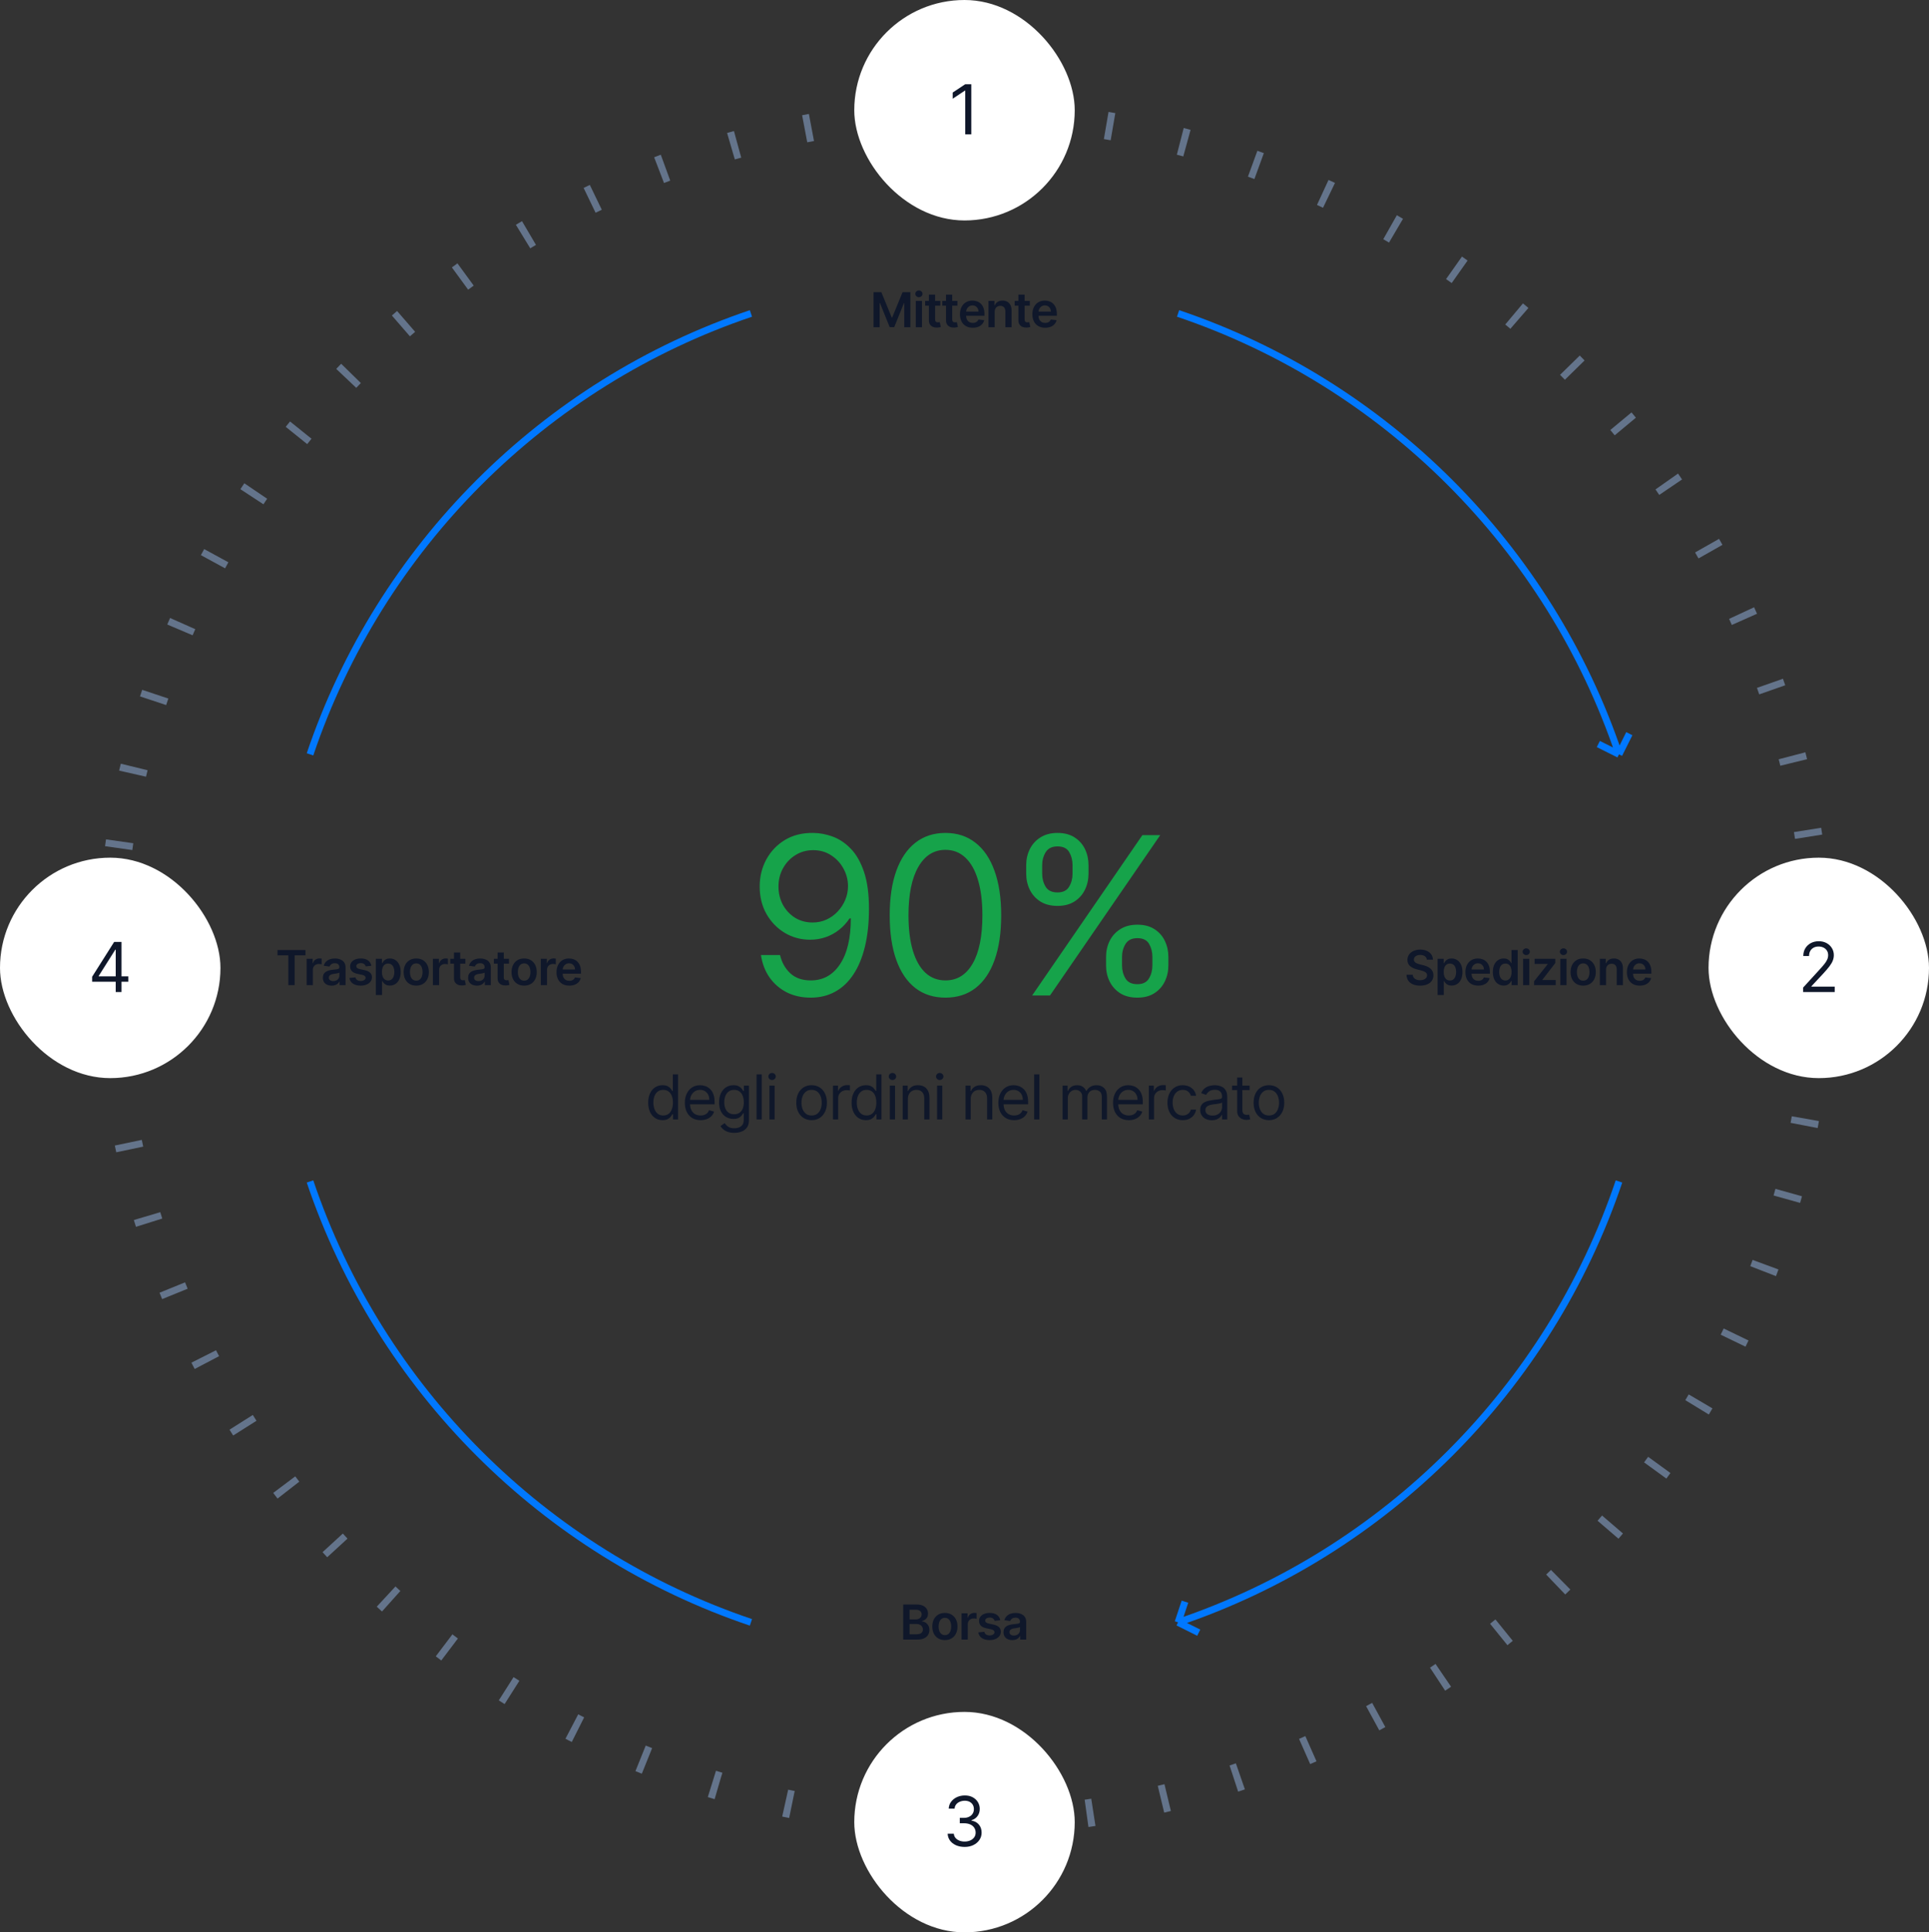 <svg width="560" height="561" viewBox="0 0 560 561" fill="none" xmlns="http://www.w3.org/2000/svg">
<rect x="0" y="0" width="560" height="561" fill="#333333" stroke="none"/>
<circle cx="280" cy="281" r="248" stroke="#64748B" stroke-width="8" stroke-dasharray="2 20"/>
<g clip-path="url(#clip0_10_2277)">
<rect y="249" width="64" height="64" rx="32" fill="white"/>
<path d="M26.749 285.017V283.568L33.141 273.455H34.192V275.699H33.482L28.652 283.341V283.455H37.26V285.017H26.749ZM33.595 288V284.577V283.902V273.455H35.272V288H33.595Z" fill="#0F172A"/>
</g>
<path d="M80.557 277.364V275.818H88.68V277.364H85.533V286H83.704V277.364H80.557ZM89.024 286V278.364H90.769V279.636H90.849C90.988 279.196 91.226 278.856 91.564 278.617C91.906 278.375 92.295 278.254 92.733 278.254C92.832 278.254 92.943 278.259 93.066 278.269C93.192 278.276 93.296 278.287 93.379 278.304V279.96C93.303 279.933 93.182 279.91 93.016 279.89C92.854 279.867 92.696 279.855 92.544 279.855C92.216 279.855 91.921 279.926 91.659 280.069C91.4 280.208 91.197 280.402 91.047 280.651C90.898 280.899 90.824 281.186 90.824 281.511V286H89.024ZM96.285 286.154C95.802 286.154 95.366 286.068 94.978 285.896C94.593 285.72 94.288 285.461 94.063 285.12C93.841 284.779 93.73 284.358 93.73 283.857C93.73 283.426 93.81 283.07 93.969 282.788C94.128 282.507 94.345 282.281 94.62 282.112C94.895 281.943 95.205 281.816 95.55 281.729C95.898 281.64 96.257 281.575 96.629 281.536C97.076 281.489 97.439 281.448 97.717 281.411C97.996 281.371 98.198 281.312 98.324 281.232C98.453 281.149 98.518 281.022 98.518 280.849V280.82C98.518 280.445 98.407 280.155 98.185 279.95C97.963 279.744 97.643 279.641 97.225 279.641C96.784 279.641 96.435 279.737 96.176 279.93C95.921 280.122 95.749 280.349 95.659 280.611L93.979 280.372C94.111 279.908 94.33 279.52 94.635 279.209C94.94 278.894 95.313 278.659 95.754 278.503C96.194 278.344 96.681 278.264 97.215 278.264C97.583 278.264 97.949 278.307 98.314 278.393C98.678 278.48 99.011 278.622 99.313 278.821C99.615 279.017 99.857 279.283 100.039 279.621C100.225 279.96 100.317 280.382 100.317 280.889V286H98.587V284.951H98.528C98.418 285.163 98.264 285.362 98.065 285.548C97.87 285.73 97.623 285.877 97.325 285.99C97.029 286.099 96.683 286.154 96.285 286.154ZM96.753 284.832C97.114 284.832 97.427 284.76 97.692 284.618C97.958 284.472 98.161 284.28 98.304 284.041C98.45 283.803 98.523 283.542 98.523 283.261V282.361C98.466 282.407 98.37 282.45 98.234 282.49C98.102 282.53 97.953 282.565 97.787 282.594C97.621 282.624 97.457 282.651 97.295 282.674C97.132 282.697 96.991 282.717 96.872 282.734C96.604 282.77 96.363 282.83 96.151 282.913C95.939 282.996 95.772 283.112 95.649 283.261C95.526 283.406 95.465 283.595 95.465 283.827C95.465 284.159 95.586 284.409 95.828 284.578C96.07 284.747 96.378 284.832 96.753 284.832ZM107.813 280.382L106.172 280.561C106.126 280.395 106.044 280.24 105.928 280.094C105.816 279.948 105.663 279.83 105.471 279.741C105.279 279.651 105.043 279.607 104.765 279.607C104.39 279.607 104.076 279.688 103.82 279.85C103.568 280.013 103.444 280.223 103.448 280.482C103.444 280.704 103.525 280.884 103.691 281.023C103.86 281.163 104.139 281.277 104.526 281.366L105.829 281.645C106.551 281.801 107.088 282.048 107.44 282.386C107.794 282.724 107.973 283.166 107.977 283.713C107.973 284.194 107.832 284.618 107.554 284.986C107.279 285.35 106.896 285.635 106.406 285.841C105.915 286.046 105.352 286.149 104.715 286.149C103.781 286.149 103.028 285.954 102.458 285.562C101.888 285.168 101.548 284.62 101.439 283.917L103.194 283.748C103.274 284.093 103.443 284.353 103.701 284.528C103.96 284.704 104.296 284.792 104.71 284.792C105.138 284.792 105.481 284.704 105.739 284.528C106.001 284.353 106.132 284.136 106.132 283.877C106.132 283.658 106.048 283.478 105.879 283.335C105.713 283.193 105.454 283.083 105.103 283.007L103.8 282.734C103.068 282.581 102.526 282.324 102.175 281.963C101.823 281.598 101.649 281.138 101.653 280.581C101.649 280.11 101.777 279.703 102.036 279.358C102.297 279.01 102.66 278.741 103.124 278.553C103.592 278.36 104.13 278.264 104.74 278.264C105.635 278.264 106.339 278.455 106.853 278.836C107.37 279.217 107.69 279.732 107.813 280.382ZM109.111 288.864V278.364H110.881V279.626H110.985C111.078 279.441 111.209 279.244 111.378 279.035C111.547 278.823 111.775 278.642 112.064 278.493C112.352 278.34 112.72 278.264 113.167 278.264C113.757 278.264 114.289 278.415 114.763 278.717C115.241 279.015 115.618 279.457 115.897 280.044C116.179 280.627 116.319 281.343 116.319 282.192C116.319 283.03 116.182 283.743 115.907 284.33C115.632 284.916 115.257 285.364 114.783 285.672C114.309 285.98 113.772 286.134 113.172 286.134C112.735 286.134 112.372 286.061 112.084 285.915C111.795 285.77 111.563 285.594 111.388 285.388C111.215 285.18 111.081 284.982 110.985 284.797H110.91V288.864H109.111ZM110.876 282.182C110.876 282.676 110.945 283.108 111.084 283.479C111.227 283.851 111.431 284.141 111.696 284.349C111.964 284.555 112.289 284.658 112.67 284.658C113.068 284.658 113.401 284.552 113.67 284.339C113.938 284.124 114.14 283.831 114.276 283.46C114.415 283.085 114.485 282.659 114.485 282.182C114.485 281.708 114.417 281.287 114.281 280.919C114.145 280.551 113.943 280.263 113.675 280.054C113.406 279.845 113.071 279.741 112.67 279.741C112.286 279.741 111.959 279.842 111.691 280.044C111.422 280.246 111.219 280.53 111.079 280.894C110.944 281.259 110.876 281.688 110.876 282.182ZM120.842 286.149C120.096 286.149 119.45 285.985 118.903 285.657C118.356 285.329 117.932 284.87 117.63 284.28C117.332 283.69 117.183 283 117.183 282.212C117.183 281.423 117.332 280.732 117.63 280.138C117.932 279.545 118.356 279.085 118.903 278.756C119.45 278.428 120.096 278.264 120.842 278.264C121.587 278.264 122.234 278.428 122.781 278.756C123.327 279.085 123.75 279.545 124.048 280.138C124.35 280.732 124.501 281.423 124.501 282.212C124.501 283 124.35 283.69 124.048 284.28C123.75 284.87 123.327 285.329 122.781 285.657C122.234 285.985 121.587 286.149 120.842 286.149ZM120.852 284.707C121.256 284.707 121.594 284.596 121.866 284.374C122.138 284.149 122.34 283.847 122.472 283.469C122.608 283.092 122.676 282.671 122.676 282.207C122.676 281.739 122.608 281.317 122.472 280.939C122.34 280.558 122.138 280.254 121.866 280.029C121.594 279.804 121.256 279.691 120.852 279.691C120.437 279.691 120.093 279.804 119.817 280.029C119.546 280.254 119.342 280.558 119.206 280.939C119.073 281.317 119.007 281.739 119.007 282.207C119.007 282.671 119.073 283.092 119.206 283.469C119.342 283.847 119.546 284.149 119.817 284.374C120.093 284.596 120.437 284.707 120.852 284.707ZM125.678 286V278.364H127.423V279.636H127.503C127.642 279.196 127.881 278.856 128.219 278.617C128.56 278.375 128.95 278.254 129.387 278.254C129.486 278.254 129.598 278.259 129.72 278.269C129.846 278.276 129.95 278.287 130.033 278.304V279.96C129.957 279.933 129.836 279.91 129.67 279.89C129.508 279.867 129.351 279.855 129.198 279.855C128.87 279.855 128.575 279.926 128.313 280.069C128.055 280.208 127.851 280.402 127.702 280.651C127.553 280.899 127.478 281.186 127.478 281.511V286H125.678ZM135.102 278.364V279.756H130.712V278.364H135.102ZM131.796 276.534H133.596V283.703C133.596 283.945 133.632 284.131 133.705 284.26C133.782 284.386 133.881 284.472 134.004 284.518C134.126 284.565 134.262 284.588 134.411 284.588C134.524 284.588 134.627 284.58 134.72 284.563C134.816 284.547 134.889 284.532 134.938 284.518L135.242 285.925C135.145 285.959 135.008 285.995 134.829 286.035C134.653 286.075 134.438 286.098 134.183 286.104C133.732 286.118 133.326 286.05 132.965 285.901C132.603 285.748 132.317 285.513 132.105 285.195C131.896 284.876 131.793 284.479 131.796 284.001V276.534ZM138.455 286.154C137.971 286.154 137.535 286.068 137.147 285.896C136.763 285.72 136.458 285.461 136.233 285.12C136.011 284.779 135.9 284.358 135.9 283.857C135.9 283.426 135.979 283.07 136.138 282.788C136.297 282.507 136.514 282.281 136.789 282.112C137.065 281.943 137.374 281.816 137.719 281.729C138.067 281.64 138.427 281.575 138.798 281.536C139.245 281.489 139.608 281.448 139.887 281.411C140.165 281.371 140.367 281.312 140.493 281.232C140.623 281.149 140.687 281.022 140.687 280.849V280.82C140.687 280.445 140.576 280.155 140.354 279.95C140.132 279.744 139.812 279.641 139.395 279.641C138.954 279.641 138.604 279.737 138.346 279.93C138.09 280.122 137.918 280.349 137.829 280.611L136.148 280.372C136.281 279.908 136.499 279.52 136.804 279.209C137.109 278.894 137.482 278.659 137.923 278.503C138.364 278.344 138.851 278.264 139.385 278.264C139.753 278.264 140.119 278.307 140.483 278.393C140.848 278.48 141.181 278.622 141.483 278.821C141.784 279.017 142.026 279.283 142.209 279.621C142.394 279.96 142.487 280.382 142.487 280.889V286H140.757V284.951H140.697C140.588 285.163 140.434 285.362 140.235 285.548C140.039 285.73 139.792 285.877 139.494 285.99C139.199 286.099 138.853 286.154 138.455 286.154ZM138.922 284.832C139.284 284.832 139.597 284.76 139.862 284.618C140.127 284.472 140.331 284.28 140.473 284.041C140.619 283.803 140.692 283.542 140.692 283.261V282.361C140.636 282.407 140.54 282.45 140.404 282.49C140.271 282.53 140.122 282.565 139.956 282.594C139.791 282.624 139.627 282.651 139.464 282.674C139.302 282.697 139.161 282.717 139.042 282.734C138.773 282.77 138.533 282.83 138.321 282.913C138.109 282.996 137.941 283.112 137.819 283.261C137.696 283.406 137.635 283.595 137.635 283.827C137.635 284.159 137.756 284.409 137.998 284.578C138.24 284.747 138.548 284.832 138.922 284.832ZM147.76 278.364V279.756H143.37V278.364H147.76ZM144.454 276.534H146.253V283.703C146.253 283.945 146.29 284.131 146.363 284.26C146.439 284.386 146.538 284.472 146.661 284.518C146.784 284.565 146.92 284.588 147.069 284.588C147.181 284.588 147.284 284.58 147.377 284.563C147.473 284.547 147.546 284.532 147.596 284.518L147.899 285.925C147.803 285.959 147.665 285.995 147.486 286.035C147.311 286.075 147.095 286.098 146.84 286.104C146.389 286.118 145.983 286.05 145.622 285.901C145.261 285.748 144.974 285.513 144.762 285.195C144.553 284.876 144.45 284.479 144.454 284.001V276.534ZM152.164 286.149C151.418 286.149 150.772 285.985 150.225 285.657C149.678 285.329 149.254 284.87 148.952 284.28C148.654 283.69 148.505 283 148.505 282.212C148.505 281.423 148.654 280.732 148.952 280.138C149.254 279.545 149.678 279.085 150.225 278.756C150.772 278.428 151.418 278.264 152.164 278.264C152.91 278.264 153.556 278.428 154.103 278.756C154.65 279.085 155.072 279.545 155.371 280.138C155.672 280.732 155.823 281.423 155.823 282.212C155.823 283 155.672 283.69 155.371 284.28C155.072 284.87 154.65 285.329 154.103 285.657C153.556 285.985 152.91 286.149 152.164 286.149ZM152.174 284.707C152.578 284.707 152.916 284.596 153.188 284.374C153.46 284.149 153.662 283.847 153.795 283.469C153.93 283.092 153.998 282.671 153.998 282.207C153.998 281.739 153.93 281.317 153.795 280.939C153.662 280.558 153.46 280.254 153.188 280.029C152.916 279.804 152.578 279.691 152.174 279.691C151.76 279.691 151.415 279.804 151.14 280.029C150.868 280.254 150.664 280.558 150.528 280.939C150.396 281.317 150.329 281.739 150.329 282.207C150.329 282.671 150.396 283.092 150.528 283.469C150.664 283.847 150.868 284.149 151.14 284.374C151.415 284.596 151.76 284.707 152.174 284.707ZM157 286V278.364H158.746V279.636H158.825C158.964 279.196 159.203 278.856 159.541 278.617C159.882 278.375 160.272 278.254 160.709 278.254C160.809 278.254 160.92 278.259 161.042 278.269C161.168 278.276 161.273 278.287 161.356 278.304V279.96C161.279 279.933 161.158 279.91 160.993 279.89C160.83 279.867 160.673 279.855 160.52 279.855C160.192 279.855 159.897 279.926 159.635 280.069C159.377 280.208 159.173 280.402 159.024 280.651C158.875 280.899 158.8 281.186 158.8 281.511V286H157ZM165.268 286.149C164.502 286.149 163.841 285.99 163.284 285.672C162.73 285.35 162.304 284.896 162.006 284.31C161.708 283.72 161.559 283.025 161.559 282.227C161.559 281.441 161.708 280.752 162.006 280.158C162.308 279.562 162.729 279.098 163.269 278.766C163.809 278.432 164.444 278.264 165.173 278.264C165.644 278.264 166.088 278.34 166.505 278.493C166.926 278.642 167.298 278.874 167.619 279.189C167.944 279.504 168.199 279.905 168.385 280.392C168.57 280.876 168.663 281.453 168.663 282.122V282.674H162.404V281.461H166.938C166.935 281.116 166.86 280.81 166.714 280.541C166.568 280.269 166.365 280.056 166.103 279.9C165.844 279.744 165.543 279.666 165.198 279.666C164.83 279.666 164.507 279.756 164.228 279.935C163.95 280.11 163.733 280.342 163.577 280.631C163.425 280.916 163.347 281.229 163.344 281.57V282.629C163.344 283.073 163.425 283.455 163.587 283.773C163.75 284.088 163.977 284.33 164.268 284.499C164.56 284.664 164.901 284.747 165.292 284.747C165.554 284.747 165.791 284.711 166.003 284.638C166.215 284.562 166.399 284.451 166.555 284.305C166.711 284.159 166.829 283.978 166.908 283.763L168.589 283.952C168.482 284.396 168.28 284.784 167.982 285.115C167.687 285.443 167.309 285.698 166.848 285.881C166.388 286.06 165.861 286.149 165.268 286.149Z" fill="#0F172A"/>
<path d="M414.219 278.617C414.172 278.183 413.977 277.845 413.632 277.603C413.291 277.361 412.847 277.24 412.3 277.24C411.915 277.24 411.586 277.298 411.311 277.414C411.035 277.53 410.825 277.687 410.679 277.886C410.533 278.085 410.459 278.312 410.455 278.567C410.455 278.78 410.503 278.964 410.6 279.119C410.699 279.275 410.833 279.408 411.002 279.517C411.171 279.623 411.359 279.713 411.564 279.786C411.77 279.858 411.977 279.92 412.186 279.969L413.14 280.208C413.525 280.298 413.894 280.419 414.249 280.571C414.607 280.723 414.927 280.916 415.208 281.148C415.493 281.38 415.719 281.66 415.884 281.988C416.05 282.316 416.133 282.701 416.133 283.141C416.133 283.738 415.98 284.263 415.676 284.717C415.371 285.168 414.93 285.521 414.353 285.776C413.78 286.028 413.085 286.154 412.27 286.154C411.478 286.154 410.79 286.031 410.207 285.786C409.627 285.541 409.173 285.183 408.845 284.712C408.52 284.242 408.344 283.668 408.318 282.992H410.132C410.159 283.347 410.268 283.642 410.46 283.877C410.653 284.112 410.903 284.288 411.211 284.404C411.523 284.52 411.871 284.578 412.255 284.578C412.656 284.578 413.007 284.518 413.309 284.399C413.614 284.277 413.853 284.107 414.025 283.892C414.197 283.673 414.285 283.418 414.288 283.126C414.285 282.861 414.207 282.643 414.055 282.47C413.902 282.295 413.689 282.149 413.413 282.033C413.142 281.913 412.824 281.807 412.459 281.714L411.301 281.416C410.462 281.201 409.799 280.874 409.312 280.437C408.828 279.996 408.586 279.411 408.586 278.682C408.586 278.082 408.748 277.557 409.073 277.106C409.401 276.655 409.847 276.305 410.411 276.057C410.974 275.805 411.612 275.679 412.325 275.679C413.047 275.679 413.68 275.805 414.224 276.057C414.771 276.305 415.2 276.652 415.512 277.096C415.823 277.537 415.984 278.044 415.994 278.617H414.219ZM417.348 288.864V278.364H419.118V279.626H419.222C419.315 279.441 419.446 279.244 419.615 279.035C419.784 278.823 420.013 278.642 420.301 278.493C420.589 278.34 420.957 278.264 421.405 278.264C421.995 278.264 422.527 278.415 423 278.717C423.478 279.015 423.856 279.457 424.134 280.044C424.416 280.627 424.557 281.343 424.557 282.192C424.557 283.03 424.419 283.743 424.144 284.33C423.869 284.916 423.494 285.364 423.02 285.672C422.546 285.98 422.009 286.134 421.41 286.134C420.972 286.134 420.609 286.061 420.321 285.915C420.032 285.77 419.8 285.594 419.625 285.388C419.452 285.18 419.318 284.982 419.222 284.797H419.147V288.864H417.348ZM419.113 282.182C419.113 282.676 419.182 283.108 419.321 283.479C419.464 283.851 419.668 284.141 419.933 284.349C420.201 284.555 420.526 284.658 420.907 284.658C421.305 284.658 421.638 284.552 421.907 284.339C422.175 284.124 422.377 283.831 422.513 283.46C422.652 283.085 422.722 282.659 422.722 282.182C422.722 281.708 422.654 281.287 422.518 280.919C422.382 280.551 422.18 280.263 421.912 280.054C421.643 279.845 421.308 279.741 420.907 279.741C420.523 279.741 420.196 279.842 419.928 280.044C419.66 280.246 419.456 280.53 419.317 280.894C419.181 281.259 419.113 281.688 419.113 282.182ZM429.128 286.149C428.363 286.149 427.702 285.99 427.145 285.672C426.591 285.35 426.165 284.896 425.867 284.31C425.569 283.72 425.42 283.025 425.42 282.227C425.42 281.441 425.569 280.752 425.867 280.158C426.169 279.562 426.59 279.098 427.13 278.766C427.67 278.432 428.305 278.264 429.034 278.264C429.505 278.264 429.949 278.34 430.366 278.493C430.787 278.642 431.159 278.874 431.48 279.189C431.805 279.504 432.06 279.905 432.246 280.392C432.431 280.876 432.524 281.453 432.524 282.122V282.674H426.265V281.461H430.799C430.796 281.116 430.721 280.81 430.575 280.541C430.429 280.269 430.226 280.056 429.964 279.9C429.705 279.744 429.404 279.666 429.059 279.666C428.691 279.666 428.368 279.756 428.089 279.935C427.811 280.11 427.594 280.342 427.438 280.631C427.286 280.916 427.208 281.229 427.204 281.57V282.629C427.204 283.073 427.286 283.455 427.448 283.773C427.61 284.088 427.837 284.33 428.129 284.499C428.421 284.664 428.762 284.747 429.153 284.747C429.415 284.747 429.652 284.711 429.864 284.638C430.076 284.562 430.26 284.451 430.416 284.305C430.572 284.159 430.69 283.978 430.769 283.763L432.449 283.952C432.343 284.396 432.141 284.784 431.843 285.115C431.548 285.443 431.17 285.698 430.709 285.881C430.249 286.06 429.722 286.149 429.128 286.149ZM436.53 286.134C435.93 286.134 435.394 285.98 434.92 285.672C434.446 285.364 434.071 284.916 433.796 284.33C433.521 283.743 433.383 283.03 433.383 282.192C433.383 281.343 433.523 280.627 433.801 280.044C434.083 279.457 434.462 279.015 434.939 278.717C435.417 278.415 435.949 278.264 436.535 278.264C436.983 278.264 437.351 278.34 437.639 278.493C437.927 278.642 438.156 278.823 438.325 279.035C438.494 279.244 438.625 279.441 438.718 279.626H438.792V275.818H440.597V286H438.827V284.797H438.718C438.625 284.982 438.491 285.18 438.315 285.388C438.14 285.594 437.908 285.77 437.619 285.915C437.331 286.061 436.968 286.134 436.53 286.134ZM437.033 284.658C437.414 284.658 437.738 284.555 438.007 284.349C438.275 284.141 438.479 283.851 438.618 283.479C438.758 283.108 438.827 282.676 438.827 282.182C438.827 281.688 438.758 281.259 438.618 280.894C438.483 280.53 438.28 280.246 438.012 280.044C437.747 279.842 437.42 279.741 437.033 279.741C436.631 279.741 436.297 279.845 436.028 280.054C435.76 280.263 435.558 280.551 435.422 280.919C435.286 281.287 435.218 281.708 435.218 282.182C435.218 282.659 435.286 283.085 435.422 283.46C435.561 283.831 435.765 284.124 436.033 284.339C436.305 284.552 436.638 284.658 437.033 284.658ZM442.165 286V278.364H443.965V286H442.165ZM443.07 277.28C442.785 277.28 442.539 277.185 442.334 276.996C442.128 276.804 442.026 276.574 442.026 276.305C442.026 276.034 442.128 275.803 442.334 275.614C442.539 275.422 442.785 275.326 443.07 275.326C443.358 275.326 443.603 275.422 443.806 275.614C444.011 275.803 444.114 276.034 444.114 276.305C444.114 276.574 444.011 276.804 443.806 276.996C443.603 277.185 443.358 277.28 443.07 277.28ZM445.366 286V284.857L449.303 279.92V279.855H445.495V278.364H451.506V279.592L447.757 284.444V284.509H451.635V286H445.366ZM452.977 286V278.364H454.776V286H452.977ZM453.882 277.28C453.596 277.28 453.351 277.185 453.146 276.996C452.94 276.804 452.837 276.574 452.837 276.305C452.837 276.034 452.94 275.803 453.146 275.614C453.351 275.422 453.596 275.326 453.882 275.326C454.17 275.326 454.415 275.422 454.617 275.614C454.823 275.803 454.926 276.034 454.926 276.305C454.926 276.574 454.823 276.804 454.617 276.996C454.415 277.185 454.17 277.28 453.882 277.28ZM459.608 286.149C458.862 286.149 458.216 285.985 457.669 285.657C457.122 285.329 456.698 284.87 456.396 284.28C456.098 283.69 455.949 283 455.949 282.212C455.949 281.423 456.098 280.732 456.396 280.138C456.698 279.545 457.122 279.085 457.669 278.756C458.216 278.428 458.862 278.264 459.608 278.264C460.354 278.264 461 278.428 461.547 278.756C462.094 279.085 462.516 279.545 462.815 280.138C463.116 280.732 463.267 281.423 463.267 282.212C463.267 283 463.116 283.69 462.815 284.28C462.516 284.87 462.094 285.329 461.547 285.657C461 285.985 460.354 286.149 459.608 286.149ZM459.618 284.707C460.022 284.707 460.36 284.596 460.632 284.374C460.904 284.149 461.106 283.847 461.239 283.469C461.375 283.092 461.443 282.671 461.443 282.207C461.443 281.739 461.375 281.317 461.239 280.939C461.106 280.558 460.904 280.254 460.632 280.029C460.36 279.804 460.022 279.691 459.618 279.691C459.204 279.691 458.859 279.804 458.584 280.029C458.312 280.254 458.108 280.558 457.972 280.939C457.84 281.317 457.774 281.739 457.774 282.207C457.774 282.671 457.84 283.092 457.972 283.469C458.108 283.847 458.312 284.149 458.584 284.374C458.859 284.596 459.204 284.707 459.618 284.707ZM466.244 281.526V286H464.445V278.364H466.165V279.661H466.254C466.43 279.234 466.71 278.894 467.094 278.642C467.482 278.39 467.961 278.264 468.531 278.264C469.058 278.264 469.517 278.377 469.908 278.602C470.303 278.828 470.608 279.154 470.823 279.582C471.042 280.009 471.15 280.528 471.146 281.138V286H469.347V281.416C469.347 280.906 469.214 280.506 468.949 280.218C468.687 279.93 468.324 279.786 467.86 279.786C467.545 279.786 467.265 279.855 467.02 279.994C466.778 280.13 466.587 280.327 466.448 280.586C466.312 280.844 466.244 281.158 466.244 281.526ZM476.007 286.149C475.241 286.149 474.58 285.99 474.023 285.672C473.469 285.35 473.044 284.896 472.745 284.31C472.447 283.72 472.298 283.025 472.298 282.227C472.298 281.441 472.447 280.752 472.745 280.158C473.047 279.562 473.468 279.098 474.008 278.766C474.548 278.432 475.183 278.264 475.912 278.264C476.383 278.264 476.827 278.34 477.244 278.493C477.665 278.642 478.037 278.874 478.358 279.189C478.683 279.504 478.938 279.905 479.124 280.392C479.309 280.876 479.402 281.453 479.402 282.122V282.674H473.143V281.461H477.677C477.674 281.116 477.599 280.81 477.453 280.541C477.307 280.269 477.104 280.056 476.842 279.9C476.583 279.744 476.282 279.666 475.937 279.666C475.569 279.666 475.246 279.756 474.968 279.935C474.689 280.11 474.472 280.342 474.316 280.631C474.164 280.916 474.086 281.229 474.083 281.57V282.629C474.083 283.073 474.164 283.455 474.326 283.773C474.489 284.088 474.716 284.33 475.007 284.499C475.299 284.664 475.64 284.747 476.031 284.747C476.293 284.747 476.53 284.711 476.742 284.638C476.954 284.562 477.138 284.451 477.294 284.305C477.45 284.159 477.568 283.978 477.647 283.763L479.328 283.952C479.222 284.396 479.019 284.784 478.721 285.115C478.426 285.443 478.048 285.698 477.588 285.881C477.127 286.06 476.6 286.149 476.007 286.149Z" fill="#0F172A"/>
<g clip-path="url(#clip1_10_2277)">
<rect x="496" y="249" width="64" height="64" rx="32" fill="white"/>
<path d="M523.451 288V286.722L528.252 281.466C528.816 280.85 529.28 280.315 529.644 279.861C530.009 279.402 530.279 278.971 530.454 278.568C530.634 278.161 530.724 277.735 530.724 277.29C530.724 276.778 530.601 276.336 530.354 275.962C530.113 275.588 529.781 275.299 529.36 275.095C528.939 274.892 528.465 274.79 527.94 274.79C527.381 274.79 526.893 274.906 526.477 275.138C526.065 275.365 525.745 275.685 525.518 276.097C525.295 276.509 525.184 276.991 525.184 277.545H523.508C523.508 276.693 523.704 275.945 524.097 275.301C524.49 274.657 525.025 274.155 525.702 273.795C526.384 273.436 527.149 273.256 527.996 273.256C528.849 273.256 529.604 273.436 530.262 273.795C530.92 274.155 531.436 274.641 531.81 275.251C532.184 275.862 532.371 276.542 532.371 277.29C532.371 277.825 532.274 278.348 532.08 278.859C531.891 279.366 531.559 279.932 531.086 280.557C530.617 281.177 529.966 281.935 529.133 282.83L525.866 286.324V286.438H532.627V288H523.451Z" fill="#0F172A"/>
</g>
<g clip-path="url(#clip2_10_2277)">
<rect x="248" width="64" height="64" rx="32" fill="white"/>
<path d="M281.971 24.454V39H280.21V26.301H280.124L276.573 28.659V26.869L280.21 24.454H281.971Z" fill="#0F172A"/>
</g>
<path d="M253.6 84.818H255.857L258.88 92.196H259L262.022 84.818H264.279V95H262.509V88.005H262.415L259.601 94.97H258.279L255.465 87.99H255.37V95H253.6V84.818ZM265.858 95V87.364H267.658V95H265.858ZM266.763 86.28C266.478 86.28 266.233 86.185 266.027 85.996C265.822 85.804 265.719 85.574 265.719 85.305C265.719 85.034 265.822 84.803 266.027 84.614C266.233 84.422 266.478 84.326 266.763 84.326C267.051 84.326 267.297 84.422 267.499 84.614C267.704 84.803 267.807 85.034 267.807 85.305C267.807 85.574 267.704 85.804 267.499 85.996C267.297 86.185 267.051 86.28 266.763 86.28ZM272.972 87.364V88.756H268.582V87.364H272.972ZM269.666 85.534H271.466V92.703C271.466 92.945 271.502 93.131 271.575 93.26C271.651 93.386 271.751 93.472 271.873 93.519C271.996 93.565 272.132 93.588 272.281 93.588C272.394 93.588 272.496 93.58 272.589 93.563C272.685 93.547 272.758 93.532 272.808 93.519L273.111 94.925C273.015 94.959 272.877 94.995 272.698 95.035C272.523 95.075 272.307 95.098 272.052 95.104C271.601 95.118 271.195 95.05 270.834 94.901C270.473 94.748 270.186 94.513 269.974 94.195C269.765 93.876 269.662 93.479 269.666 93.001V85.534ZM277.94 87.364V88.756H273.55V87.364H277.94ZM274.634 85.534H276.434V92.703C276.434 92.945 276.47 93.131 276.543 93.26C276.619 93.386 276.719 93.472 276.842 93.519C276.964 93.565 277.1 93.588 277.249 93.588C277.362 93.588 277.465 93.58 277.557 93.563C277.654 93.547 277.726 93.532 277.776 93.519L278.079 94.925C277.983 94.959 277.846 94.995 277.667 95.035C277.491 95.075 277.276 95.098 277.021 95.104C276.57 95.118 276.164 95.05 275.802 94.901C275.441 94.748 275.155 94.513 274.942 94.195C274.734 93.876 274.631 93.479 274.634 93.001V85.534ZM282.394 95.149C281.628 95.149 280.967 94.99 280.41 94.672C279.857 94.35 279.431 93.896 279.133 93.31C278.834 92.72 278.685 92.025 278.685 91.227C278.685 90.441 278.834 89.752 279.133 89.158C279.434 88.562 279.855 88.098 280.395 87.766C280.936 87.432 281.57 87.264 282.3 87.264C282.77 87.264 283.214 87.34 283.632 87.493C284.053 87.642 284.424 87.874 284.746 88.189C285.07 88.504 285.326 88.905 285.511 89.392C285.697 89.876 285.79 90.453 285.79 91.122V91.674H279.53V90.461H284.065C284.061 90.116 283.987 89.81 283.841 89.541C283.695 89.269 283.491 89.056 283.229 88.9C282.971 88.744 282.669 88.666 282.324 88.666C281.957 88.666 281.633 88.756 281.355 88.935C281.077 89.11 280.86 89.342 280.704 89.631C280.551 89.916 280.473 90.229 280.47 90.57V91.629C280.47 92.073 280.551 92.454 280.714 92.773C280.876 93.088 281.103 93.329 281.395 93.499C281.686 93.664 282.028 93.747 282.419 93.747C282.681 93.747 282.918 93.711 283.13 93.638C283.342 93.562 283.526 93.451 283.682 93.305C283.837 93.159 283.955 92.978 284.035 92.763L285.715 92.952C285.609 93.396 285.407 93.784 285.109 94.115C284.814 94.443 284.436 94.698 283.975 94.881C283.514 95.06 282.987 95.149 282.394 95.149ZM288.762 90.526V95H286.962V87.364H288.682V88.661H288.772C288.948 88.234 289.228 87.894 289.612 87.642C290 87.39 290.479 87.264 291.049 87.264C291.576 87.264 292.035 87.377 292.426 87.602C292.82 87.828 293.125 88.154 293.341 88.582C293.56 89.009 293.667 89.528 293.664 90.138V95H291.864V90.416C291.864 89.906 291.732 89.506 291.466 89.218C291.205 88.93 290.842 88.785 290.378 88.785C290.063 88.785 289.783 88.855 289.537 88.994C289.296 89.13 289.105 89.327 288.966 89.586C288.83 89.844 288.762 90.158 288.762 90.526ZM298.957 87.364V88.756H294.567V87.364H298.957ZM295.651 85.534H297.45V92.703C297.45 92.945 297.487 93.131 297.56 93.26C297.636 93.386 297.735 93.472 297.858 93.519C297.981 93.565 298.116 93.588 298.266 93.588C298.378 93.588 298.481 93.58 298.574 93.563C298.67 93.547 298.743 93.532 298.793 93.519L299.096 94.925C299 94.959 298.862 94.995 298.683 95.035C298.508 95.075 298.292 95.098 298.037 95.104C297.586 95.118 297.18 95.05 296.819 94.901C296.458 94.748 296.171 94.513 295.959 94.195C295.75 93.876 295.647 93.479 295.651 93.001V85.534ZM303.41 95.149C302.645 95.149 301.984 94.99 301.427 94.672C300.873 94.35 300.447 93.896 300.149 93.31C299.851 92.72 299.702 92.025 299.702 91.227C299.702 90.441 299.851 89.752 300.149 89.158C300.451 88.562 300.872 88.098 301.412 87.766C301.952 87.432 302.587 87.264 303.316 87.264C303.787 87.264 304.231 87.34 304.648 87.493C305.069 87.642 305.441 87.874 305.762 88.189C306.087 88.504 306.342 88.905 306.528 89.392C306.713 89.876 306.806 90.453 306.806 91.122V91.674H300.547V90.461H305.081C305.078 90.116 305.003 89.81 304.857 89.541C304.711 89.269 304.508 89.056 304.246 88.9C303.987 88.744 303.686 88.666 303.341 88.666C302.973 88.666 302.65 88.756 302.371 88.935C302.093 89.11 301.876 89.342 301.72 89.631C301.568 89.916 301.49 90.229 301.486 90.57V91.629C301.486 92.073 301.568 92.454 301.73 92.773C301.892 93.088 302.12 93.329 302.411 93.499C302.703 93.664 303.044 93.747 303.435 93.747C303.697 93.747 303.934 93.711 304.146 93.638C304.358 93.562 304.542 93.451 304.698 93.305C304.854 93.159 304.972 92.978 305.051 92.763L306.732 92.952C306.625 93.396 306.423 93.784 306.125 94.115C305.83 94.443 305.452 94.698 304.991 94.881C304.531 95.06 304.004 95.149 303.41 95.149Z" fill="#0F172A"/>
<path d="M262.208 476V465.818H266.106C266.842 465.818 267.453 465.934 267.94 466.166C268.431 466.395 268.797 466.708 269.039 467.106C269.284 467.504 269.407 467.954 269.407 468.458C269.407 468.872 269.327 469.227 269.168 469.522C269.009 469.814 268.796 470.051 268.527 470.233C268.259 470.415 267.959 470.546 267.627 470.626V470.725C267.988 470.745 268.335 470.856 268.666 471.058C269.001 471.257 269.274 471.539 269.487 471.903C269.699 472.268 269.805 472.709 269.805 473.226C269.805 473.753 269.677 474.227 269.422 474.648C269.167 475.065 268.782 475.395 268.269 475.637C267.755 475.879 267.108 476 266.33 476H262.208ZM264.053 474.459H266.036C266.706 474.459 267.188 474.331 267.483 474.076C267.781 473.817 267.93 473.486 267.93 473.082C267.93 472.78 267.856 472.508 267.707 472.266C267.558 472.021 267.345 471.829 267.07 471.69C266.795 471.547 266.467 471.476 266.086 471.476H264.053V474.459ZM264.053 470.148H265.877C266.195 470.148 266.482 470.09 266.737 469.974C266.992 469.855 267.193 469.688 267.339 469.472C267.488 469.254 267.563 468.995 267.563 468.697C267.563 468.302 267.423 467.978 267.145 467.722C266.87 467.467 266.461 467.339 265.917 467.339H264.053V470.148ZM274.311 476.149C273.565 476.149 272.919 475.985 272.372 475.657C271.825 475.329 271.401 474.87 271.099 474.28C270.801 473.69 270.652 473 270.652 472.212C270.652 471.423 270.801 470.732 271.099 470.138C271.401 469.545 271.825 469.085 272.372 468.756C272.919 468.428 273.565 468.264 274.311 468.264C275.056 468.264 275.703 468.428 276.25 468.756C276.797 469.085 277.219 469.545 277.517 470.138C277.819 470.732 277.97 471.423 277.97 472.212C277.97 473 277.819 473.69 277.517 474.28C277.219 474.87 276.797 475.329 276.25 475.657C275.703 475.985 275.056 476.149 274.311 476.149ZM274.321 474.707C274.725 474.707 275.063 474.596 275.335 474.374C275.607 474.149 275.809 473.847 275.941 473.469C276.077 473.092 276.145 472.671 276.145 472.207C276.145 471.739 276.077 471.317 275.941 470.939C275.809 470.558 275.607 470.254 275.335 470.029C275.063 469.804 274.725 469.691 274.321 469.691C273.906 469.691 273.562 469.804 273.287 470.029C273.015 470.254 272.811 470.558 272.675 470.939C272.543 471.317 272.476 471.739 272.476 472.207C272.476 472.671 272.543 473.092 272.675 473.469C272.811 473.847 273.015 474.149 273.287 474.374C273.562 474.596 273.906 474.707 274.321 474.707ZM279.147 476V468.364H280.892V469.636H280.972C281.111 469.196 281.35 468.856 281.688 468.617C282.029 468.375 282.419 468.254 282.856 468.254C282.956 468.254 283.067 468.259 283.189 468.269C283.315 468.276 283.42 468.287 283.502 468.304V469.96C283.426 469.933 283.305 469.91 283.14 469.89C282.977 469.867 282.82 469.855 282.667 469.855C282.339 469.855 282.044 469.926 281.782 470.069C281.524 470.208 281.32 470.402 281.171 470.651C281.022 470.899 280.947 471.186 280.947 471.511V476H279.147ZM290.384 470.382L288.743 470.561C288.697 470.395 288.615 470.24 288.499 470.094C288.387 469.948 288.234 469.83 288.042 469.741C287.85 469.651 287.614 469.607 287.336 469.607C286.962 469.607 286.647 469.688 286.391 469.85C286.14 470.013 286.015 470.223 286.019 470.482C286.015 470.704 286.096 470.884 286.262 471.023C286.431 471.163 286.71 471.277 287.097 471.366L288.4 471.645C289.123 471.801 289.659 472.048 290.011 472.386C290.365 472.724 290.544 473.166 290.548 473.713C290.544 474.194 290.404 474.618 290.125 474.986C289.85 475.35 289.467 475.635 288.977 475.841C288.486 476.046 287.923 476.149 287.286 476.149C286.352 476.149 285.599 475.954 285.029 475.562C284.459 475.168 284.119 474.62 284.01 473.917L285.765 473.748C285.845 474.093 286.014 474.353 286.272 474.528C286.531 474.704 286.867 474.792 287.281 474.792C287.709 474.792 288.052 474.704 288.311 474.528C288.572 474.353 288.703 474.136 288.703 473.877C288.703 473.658 288.619 473.478 288.45 473.335C288.284 473.193 288.025 473.083 287.674 473.007L286.372 472.734C285.639 472.581 285.097 472.324 284.746 471.963C284.395 471.598 284.221 471.138 284.224 470.581C284.221 470.11 284.348 469.703 284.607 469.358C284.869 469.01 285.231 468.741 285.695 468.553C286.163 468.36 286.701 468.264 287.311 468.264C288.206 468.264 288.91 468.455 289.424 468.836C289.941 469.217 290.261 469.732 290.384 470.382ZM293.879 476.154C293.395 476.154 292.959 476.068 292.572 475.896C292.187 475.72 291.882 475.461 291.657 475.12C291.435 474.779 291.324 474.358 291.324 473.857C291.324 473.426 291.403 473.07 291.562 472.788C291.722 472.507 291.939 472.281 292.214 472.112C292.489 471.943 292.799 471.816 293.143 471.729C293.491 471.64 293.851 471.575 294.222 471.536C294.67 471.489 295.033 471.448 295.311 471.411C295.589 471.371 295.792 471.312 295.918 471.232C296.047 471.149 296.111 471.022 296.111 470.849V470.82C296.111 470.445 296 470.155 295.778 469.95C295.556 469.744 295.236 469.641 294.819 469.641C294.378 469.641 294.028 469.737 293.77 469.93C293.515 470.122 293.342 470.349 293.253 470.611L291.572 470.372C291.705 469.908 291.924 469.52 292.229 469.209C292.534 468.894 292.906 468.659 293.347 468.503C293.788 468.344 294.275 468.264 294.809 468.264C295.177 468.264 295.543 468.307 295.908 468.393C296.272 468.48 296.605 468.622 296.907 468.821C297.209 469.017 297.45 469.283 297.633 469.621C297.818 469.96 297.911 470.382 297.911 470.889V476H296.181V474.951H296.121C296.012 475.163 295.858 475.362 295.659 475.548C295.463 475.73 295.217 475.877 294.918 475.99C294.623 476.099 294.277 476.154 293.879 476.154ZM294.347 474.832C294.708 474.832 295.021 474.76 295.286 474.618C295.551 474.472 295.755 474.28 295.898 474.041C296.043 473.803 296.116 473.542 296.116 473.261V472.361C296.06 472.407 295.964 472.45 295.828 472.49C295.695 472.53 295.546 472.565 295.381 472.594C295.215 472.624 295.051 472.651 294.888 472.674C294.726 472.697 294.585 472.717 294.466 472.734C294.197 472.77 293.957 472.83 293.745 472.913C293.533 472.996 293.365 473.112 293.243 473.261C293.12 473.406 293.059 473.595 293.059 473.827C293.059 474.159 293.18 474.409 293.422 474.578C293.664 474.747 293.972 474.832 294.347 474.832Z" fill="#0F172A"/>
<g clip-path="url(#clip3_10_2277)">
<rect x="248" y="497" width="64" height="64" rx="32" fill="white"/>
<path d="M280.053 536.199C279.116 536.199 278.28 536.038 277.546 535.716C276.817 535.394 276.237 534.946 275.806 534.374C275.38 533.796 275.148 533.126 275.11 532.364H276.9C276.938 532.832 277.099 533.237 277.383 533.578C277.667 533.914 278.039 534.175 278.498 534.359C278.957 534.544 279.466 534.636 280.025 534.636C280.65 534.636 281.204 534.527 281.687 534.31C282.17 534.092 282.549 533.789 282.823 533.401C283.098 533.012 283.235 532.562 283.235 532.051C283.235 531.516 283.103 531.045 282.837 530.638C282.572 530.226 282.184 529.904 281.673 529.672C281.161 529.44 280.536 529.324 279.798 529.324H278.633V527.761H279.798C280.375 527.761 280.882 527.657 281.317 527.449C281.758 527.241 282.101 526.947 282.347 526.568C282.598 526.189 282.724 525.744 282.724 525.233C282.724 524.741 282.615 524.312 282.397 523.947C282.179 523.583 281.871 523.299 281.474 523.095C281.081 522.892 280.617 522.79 280.082 522.79C279.58 522.79 279.106 522.882 278.661 523.067C278.221 523.247 277.861 523.509 277.582 523.855C277.302 524.196 277.151 524.608 277.127 525.091H275.423C275.451 524.329 275.681 523.661 276.112 523.088C276.542 522.51 277.106 522.061 277.802 521.739C278.503 521.417 279.272 521.256 280.11 521.256C281.01 521.256 281.781 521.438 282.425 521.803C283.069 522.162 283.564 522.638 283.91 523.23C284.255 523.822 284.428 524.461 284.428 525.148C284.428 525.967 284.213 526.665 283.782 527.243C283.356 527.821 282.776 528.221 282.042 528.443V528.557C282.96 528.708 283.678 529.099 284.194 529.729C284.71 530.354 284.968 531.128 284.968 532.051C284.968 532.842 284.753 533.552 284.322 534.182C283.896 534.807 283.313 535.299 282.575 535.659C281.836 536.019 280.996 536.199 280.053 536.199Z" fill="#0F172A"/>
</g>
<path d="M90 219C110.296 158.869 157.869 111.296 218 91" stroke="#0078FF" stroke-width="2"/>
<path d="M470 219C449.704 158.869 402.131 111.296 342 91M470 219L473 213M470 219L464 216" stroke="#0078FF" stroke-width="2"/>
<path d="M470 343C449.704 403.13 402.131 450.704 342 471M342 471L344 465M342 471L348 474" stroke="#0078FF" stroke-width="2"/>
<path d="M90 343C110.296 403.131 157.869 450.704 218 471" stroke="#0078FF" stroke-width="2"/>
<path d="M236.088 241.818C237.997 241.833 239.906 242.197 241.815 242.909C243.724 243.621 245.466 244.803 247.042 246.455C248.618 248.091 249.883 250.326 250.838 253.159C251.792 255.992 252.269 259.545 252.269 263.818C252.269 267.955 251.875 271.629 251.088 274.841C250.315 278.038 249.194 280.735 247.724 282.932C246.269 285.129 244.497 286.795 242.406 287.932C240.33 289.068 237.982 289.636 235.36 289.636C232.754 289.636 230.429 289.121 228.383 288.091C226.353 287.045 224.686 285.598 223.383 283.75C222.095 281.886 221.269 279.727 220.906 277.273H226.451C226.951 279.409 227.944 281.174 229.429 282.568C230.929 283.947 232.906 284.636 235.36 284.636C238.951 284.636 241.785 283.068 243.86 279.932C245.951 276.795 246.997 272.364 246.997 266.636H246.633C245.785 267.909 244.777 269.008 243.61 269.932C242.444 270.856 241.148 271.568 239.724 272.068C238.3 272.568 236.785 272.818 235.179 272.818C232.512 272.818 230.065 272.159 227.838 270.841C225.625 269.508 223.853 267.682 222.519 265.364C221.201 263.03 220.542 260.364 220.542 257.364C220.542 254.515 221.179 251.909 222.451 249.545C223.739 247.167 225.542 245.273 227.86 243.864C230.194 242.455 232.936 241.773 236.088 241.818ZM236.088 246.818C234.179 246.818 232.459 247.295 230.929 248.25C229.413 249.189 228.209 250.462 227.315 252.068C226.436 253.659 225.997 255.424 225.997 257.364C225.997 259.303 226.421 261.068 227.269 262.659C228.133 264.235 229.307 265.492 230.792 266.432C232.292 267.356 233.997 267.818 235.906 267.818C237.345 267.818 238.686 267.538 239.929 266.977C241.171 266.402 242.254 265.621 243.179 264.636C244.118 263.636 244.853 262.508 245.383 261.25C245.913 259.977 246.179 258.652 246.179 257.273C246.179 255.455 245.739 253.75 244.86 252.159C243.997 250.568 242.8 249.28 241.269 248.295C239.754 247.311 238.027 246.818 236.088 246.818ZM274.469 289.636C271.045 289.636 268.128 288.705 265.719 286.841C263.31 284.962 261.469 282.242 260.196 278.682C258.923 275.106 258.287 270.788 258.287 265.727C258.287 260.697 258.923 256.402 260.196 252.841C261.484 249.265 263.332 246.538 265.741 244.659C268.166 242.765 271.075 241.818 274.469 241.818C277.863 241.818 280.764 242.765 283.173 244.659C285.598 246.538 287.446 249.265 288.719 252.841C290.007 256.402 290.651 260.697 290.651 265.727C290.651 270.788 290.014 275.106 288.741 278.682C287.469 282.242 285.628 284.962 283.219 286.841C280.81 288.705 277.893 289.636 274.469 289.636ZM274.469 284.636C277.863 284.636 280.499 283 282.378 279.727C284.257 276.455 285.196 271.788 285.196 265.727C285.196 261.697 284.764 258.265 283.901 255.432C283.052 252.598 281.825 250.439 280.219 248.955C278.628 247.47 276.711 246.727 274.469 246.727C271.105 246.727 268.476 248.386 266.582 251.705C264.688 255.008 263.741 259.682 263.741 265.727C263.741 269.758 264.166 273.182 265.014 276C265.863 278.818 267.082 280.962 268.673 282.432C270.279 283.902 272.211 284.636 274.469 284.636ZM321.094 280.273V277.818C321.094 276.121 321.443 274.568 322.14 273.159C322.852 271.735 323.882 270.598 325.231 269.75C326.594 268.886 328.246 268.455 330.185 268.455C332.155 268.455 333.806 268.886 335.14 269.75C336.473 270.598 337.481 271.735 338.162 273.159C338.844 274.568 339.185 276.121 339.185 277.818V280.273C339.185 281.97 338.837 283.53 338.14 284.955C337.458 286.364 336.443 287.5 335.094 288.364C333.761 289.212 332.125 289.636 330.185 289.636C328.215 289.636 326.556 289.212 325.208 288.364C323.859 287.5 322.837 286.364 322.14 284.955C321.443 283.53 321.094 281.97 321.094 280.273ZM325.731 277.818V280.273C325.731 281.682 326.064 282.947 326.731 284.068C327.397 285.174 328.549 285.727 330.185 285.727C331.776 285.727 332.897 285.174 333.549 284.068C334.215 282.947 334.549 281.682 334.549 280.273V277.818C334.549 276.409 334.231 275.152 333.594 274.045C332.958 272.924 331.821 272.364 330.185 272.364C328.594 272.364 327.45 272.924 326.753 274.045C326.071 275.152 325.731 276.409 325.731 277.818ZM297.912 253.636V251.182C297.912 249.485 298.261 247.932 298.958 246.523C299.67 245.098 300.7 243.962 302.049 243.114C303.412 242.25 305.064 241.818 307.003 241.818C308.973 241.818 310.625 242.25 311.958 243.114C313.291 243.962 314.299 245.098 314.981 246.523C315.662 247.932 316.003 249.485 316.003 251.182V253.636C316.003 255.333 315.655 256.894 314.958 258.318C314.276 259.727 313.261 260.864 311.912 261.727C310.579 262.576 308.943 263 307.003 263C305.034 263 303.375 262.576 302.026 261.727C300.678 260.864 299.655 259.727 298.958 258.318C298.261 256.894 297.912 255.333 297.912 253.636ZM302.549 251.182V253.636C302.549 255.045 302.882 256.311 303.549 257.432C304.215 258.538 305.367 259.091 307.003 259.091C308.594 259.091 309.715 258.538 310.367 257.432C311.034 256.311 311.367 255.045 311.367 253.636V251.182C311.367 249.773 311.049 248.515 310.412 247.409C309.776 246.288 308.64 245.727 307.003 245.727C305.412 245.727 304.268 246.288 303.571 247.409C302.89 248.515 302.549 249.773 302.549 251.182ZM299.64 289L331.64 242.455H336.821L304.821 289H299.64Z" fill="#16A34A"/>
<path d="M192.341 325.205C191.523 325.205 190.801 324.998 190.174 324.585C189.548 324.167 189.058 323.579 188.704 322.82C188.35 322.058 188.173 321.156 188.173 320.116C188.173 319.085 188.35 318.19 188.704 317.432C189.058 316.673 189.55 316.087 190.181 315.674C190.811 315.261 191.54 315.054 192.367 315.054C193.006 315.054 193.511 315.161 193.882 315.374C194.257 315.582 194.542 315.821 194.738 316.089C194.938 316.354 195.094 316.571 195.205 316.741H195.333V311.909H196.841V325H195.384V323.491H195.205C195.094 323.67 194.936 323.896 194.732 324.169C194.527 324.437 194.235 324.678 193.856 324.891C193.477 325.1 192.972 325.205 192.341 325.205ZM192.546 323.849C193.151 323.849 193.662 323.692 194.08 323.376C194.497 323.057 194.815 322.616 195.032 322.053C195.249 321.487 195.358 320.832 195.358 320.091C195.358 319.358 195.252 318.717 195.038 318.167C194.825 317.613 194.51 317.183 194.092 316.876C193.675 316.565 193.159 316.409 192.546 316.409C191.906 316.409 191.374 316.573 190.948 316.901C190.526 317.225 190.208 317.666 189.995 318.224C189.786 318.778 189.682 319.401 189.682 320.091C189.682 320.79 189.788 321.425 190.002 321.996C190.219 322.562 190.538 323.014 190.96 323.351C191.386 323.683 191.915 323.849 192.546 323.849ZM203.39 325.205C202.444 325.205 201.628 324.996 200.942 324.578C200.26 324.156 199.734 323.568 199.363 322.814C198.996 322.055 198.813 321.173 198.813 320.168C198.813 319.162 198.996 318.276 199.363 317.509C199.734 316.737 200.249 316.136 200.91 315.706C201.574 315.271 202.35 315.054 203.236 315.054C203.748 315.054 204.253 315.139 204.751 315.31C205.25 315.48 205.704 315.757 206.113 316.141C206.522 316.52 206.848 317.023 207.091 317.649C207.334 318.276 207.455 319.047 207.455 319.963V320.602H199.887V319.298H205.921C205.921 318.744 205.81 318.25 205.589 317.815C205.371 317.381 205.06 317.038 204.655 316.786C204.255 316.535 203.782 316.409 203.236 316.409C202.636 316.409 202.116 316.558 201.677 316.857C201.242 317.151 200.908 317.534 200.673 318.007C200.439 318.48 200.322 318.987 200.322 319.528V320.398C200.322 321.139 200.449 321.768 200.705 322.283C200.965 322.795 201.325 323.185 201.785 323.453C202.246 323.717 202.78 323.849 203.39 323.849C203.786 323.849 204.144 323.794 204.464 323.683C204.788 323.568 205.067 323.398 205.301 323.172C205.535 322.942 205.717 322.656 205.844 322.315L207.302 322.724C207.148 323.219 206.891 323.653 206.528 324.028C206.166 324.399 205.719 324.689 205.186 324.898C204.653 325.102 204.055 325.205 203.39 325.205ZM213.173 328.886C212.444 328.886 211.818 328.793 211.294 328.605C210.77 328.422 210.333 328.179 209.983 327.876C209.638 327.578 209.363 327.259 209.159 326.918L210.36 326.074C210.497 326.253 210.669 326.457 210.878 326.688C211.087 326.922 211.373 327.124 211.735 327.295C212.101 327.469 212.581 327.557 213.173 327.557C213.966 327.557 214.62 327.365 215.135 326.982C215.651 326.598 215.909 325.997 215.909 325.179V323.185H215.781C215.67 323.364 215.512 323.585 215.308 323.849C215.108 324.109 214.818 324.342 214.439 324.546C214.064 324.746 213.556 324.847 212.917 324.847C212.125 324.847 211.413 324.659 210.782 324.284C210.156 323.909 209.659 323.364 209.293 322.648C208.931 321.932 208.75 321.062 208.75 320.04C208.75 319.034 208.927 318.158 209.28 317.413C209.634 316.663 210.126 316.083 210.757 315.674C211.387 315.261 212.116 315.054 212.943 315.054C213.582 315.054 214.089 315.161 214.464 315.374C214.843 315.582 215.133 315.821 215.333 316.089C215.538 316.354 215.696 316.571 215.806 316.741H215.96V315.182H217.417V325.281C217.417 326.125 217.226 326.811 216.842 327.339C216.463 327.872 215.951 328.262 215.308 328.509C214.669 328.761 213.957 328.886 213.173 328.886ZM213.122 323.491C213.727 323.491 214.238 323.353 214.656 323.076C215.074 322.799 215.391 322.401 215.608 321.881C215.826 321.361 215.934 320.739 215.934 320.014C215.934 319.307 215.828 318.683 215.615 318.141C215.402 317.6 215.086 317.176 214.669 316.869C214.251 316.562 213.735 316.409 213.122 316.409C212.483 316.409 211.95 316.571 211.524 316.895C211.102 317.219 210.784 317.653 210.571 318.199C210.363 318.744 210.258 319.349 210.258 320.014C210.258 320.696 210.365 321.299 210.578 321.823C210.795 322.343 211.115 322.752 211.537 323.05C211.963 323.344 212.491 323.491 213.122 323.491ZM221.147 311.909V325H219.639V311.909H221.147ZM223.37 325V315.182H224.879V325H223.37ZM224.137 313.545C223.843 313.545 223.59 313.445 223.377 313.245C223.168 313.045 223.063 312.804 223.063 312.523C223.063 312.241 223.168 312.001 223.377 311.8C223.59 311.6 223.843 311.5 224.137 311.5C224.431 311.5 224.683 311.6 224.891 311.8C225.105 312.001 225.211 312.241 225.211 312.523C225.211 312.804 225.105 313.045 224.891 313.245C224.683 313.445 224.431 313.545 224.137 313.545ZM235.613 325.205C234.726 325.205 233.949 324.994 233.28 324.572C232.615 324.15 232.095 323.56 231.72 322.801C231.349 322.043 231.164 321.156 231.164 320.142C231.164 319.119 231.349 318.227 231.72 317.464C232.095 316.701 232.615 316.109 233.28 315.687C233.949 315.265 234.726 315.054 235.613 315.054C236.499 315.054 237.275 315.265 237.939 315.687C238.608 316.109 239.128 316.701 239.499 317.464C239.874 318.227 240.062 319.119 240.062 320.142C240.062 321.156 239.874 322.043 239.499 322.801C239.128 323.56 238.608 324.15 237.939 324.572C237.275 324.994 236.499 325.205 235.613 325.205ZM235.613 323.849C236.286 323.849 236.84 323.677 237.275 323.332C237.709 322.987 238.031 322.533 238.24 321.97C238.449 321.408 238.553 320.798 238.553 320.142C238.553 319.486 238.449 318.874 238.24 318.308C238.031 317.741 237.709 317.283 237.275 316.933C236.84 316.584 236.286 316.409 235.613 316.409C234.939 316.409 234.385 316.584 233.951 316.933C233.516 317.283 233.194 317.741 232.986 318.308C232.777 318.874 232.672 319.486 232.672 320.142C232.672 320.798 232.777 321.408 232.986 321.97C233.194 322.533 233.516 322.987 233.951 323.332C234.385 323.677 234.939 323.849 235.613 323.849ZM241.824 325V315.182H243.282V316.665H243.384C243.563 316.179 243.887 315.785 244.356 315.482C244.824 315.18 245.353 315.028 245.941 315.028C246.052 315.028 246.19 315.031 246.356 315.035C246.523 315.039 246.648 315.045 246.733 315.054V316.588C246.682 316.575 246.565 316.556 246.382 316.531C246.203 316.501 246.013 316.486 245.813 316.486C245.336 316.486 244.91 316.586 244.535 316.786C244.164 316.982 243.87 317.255 243.652 317.604C243.439 317.95 243.333 318.344 243.333 318.787V325H241.824ZM251.39 325.205C250.572 325.205 249.85 324.998 249.223 324.585C248.597 324.167 248.107 323.579 247.753 322.82C247.399 322.058 247.223 321.156 247.223 320.116C247.223 319.085 247.399 318.19 247.753 317.432C248.107 316.673 248.599 316.087 249.23 315.674C249.86 315.261 250.589 315.054 251.416 315.054C252.055 315.054 252.56 315.161 252.931 315.374C253.306 315.582 253.591 315.821 253.787 316.089C253.987 316.354 254.143 316.571 254.254 316.741H254.382V311.909H255.89V325H254.433V323.491H254.254C254.143 323.67 253.985 323.896 253.781 324.169C253.576 324.437 253.284 324.678 252.905 324.891C252.526 325.1 252.021 325.205 251.39 325.205ZM251.595 323.849C252.2 323.849 252.711 323.692 253.129 323.376C253.546 323.057 253.864 322.616 254.081 322.053C254.299 321.487 254.407 320.832 254.407 320.091C254.407 319.358 254.301 318.717 254.088 318.167C253.875 317.613 253.559 317.183 253.142 316.876C252.724 316.565 252.208 316.409 251.595 316.409C250.956 316.409 250.423 316.573 249.997 316.901C249.575 317.225 249.257 317.666 249.044 318.224C248.835 318.778 248.731 319.401 248.731 320.091C248.731 320.79 248.838 321.425 249.051 321.996C249.268 322.562 249.588 323.014 250.009 323.351C250.436 323.683 250.964 323.849 251.595 323.849ZM258.322 325V315.182H259.831V325H258.322ZM259.09 313.545C258.795 313.545 258.542 313.445 258.329 313.245C258.12 313.045 258.016 312.804 258.016 312.523C258.016 312.241 258.12 312.001 258.329 311.8C258.542 311.6 258.795 311.5 259.09 311.5C259.384 311.5 259.635 311.6 259.844 311.8C260.057 312.001 260.163 312.241 260.163 312.523C260.163 312.804 260.057 313.045 259.844 313.245C259.635 313.445 259.384 313.545 259.09 313.545ZM263.562 319.094V325H262.054V315.182H263.511V316.716H263.639C263.869 316.217 264.219 315.817 264.687 315.514C265.156 315.207 265.761 315.054 266.503 315.054C267.168 315.054 267.749 315.19 268.248 315.463C268.746 315.732 269.134 316.141 269.411 316.69C269.688 317.236 269.827 317.926 269.827 318.761V325H268.318V318.864C268.318 318.092 268.118 317.491 267.717 317.061C267.317 316.626 266.767 316.409 266.068 316.409C265.587 316.409 265.156 316.513 264.777 316.722C264.402 316.931 264.106 317.236 263.888 317.636C263.671 318.037 263.562 318.523 263.562 319.094ZM272.043 325V315.182H273.552V325H272.043ZM272.81 313.545C272.516 313.545 272.263 313.445 272.05 313.245C271.841 313.045 271.736 312.804 271.736 312.523C271.736 312.241 271.841 312.001 272.05 311.8C272.263 311.6 272.516 311.5 272.81 311.5C273.104 311.5 273.356 311.6 273.565 311.8C273.778 312.001 273.884 312.241 273.884 312.523C273.884 312.804 273.778 313.045 273.565 313.245C273.356 313.445 273.104 313.545 272.81 313.545ZM281.806 319.094V325H280.297V315.182H281.755V316.716H281.882C282.113 316.217 282.462 315.817 282.931 315.514C283.4 315.207 284.005 315.054 284.746 315.054C285.411 315.054 285.993 315.19 286.491 315.463C286.99 315.732 287.378 316.141 287.654 316.69C287.931 317.236 288.07 317.926 288.07 318.761V325H286.561V318.864C286.561 318.092 286.361 317.491 285.961 317.061C285.56 316.626 285.01 316.409 284.311 316.409C283.83 316.409 283.4 316.513 283.02 316.722C282.645 316.931 282.349 317.236 282.132 317.636C281.914 318.037 281.806 318.523 281.806 319.094ZM294.403 325.205C293.457 325.205 292.641 324.996 291.955 324.578C291.273 324.156 290.747 323.568 290.376 322.814C290.01 322.055 289.826 321.173 289.826 320.168C289.826 319.162 290.01 318.276 290.376 317.509C290.747 316.737 291.262 316.136 291.923 315.706C292.588 315.271 293.363 315.054 294.25 315.054C294.761 315.054 295.266 315.139 295.765 315.31C296.263 315.48 296.717 315.757 297.126 316.141C297.535 316.52 297.861 317.023 298.104 317.649C298.347 318.276 298.468 319.047 298.468 319.963V320.602H290.9V319.298H296.934C296.934 318.744 296.823 318.25 296.602 317.815C296.385 317.381 296.073 317.038 295.669 316.786C295.268 316.535 294.795 316.409 294.25 316.409C293.649 316.409 293.129 316.558 292.69 316.857C292.255 317.151 291.921 317.534 291.686 318.007C291.452 318.48 291.335 318.987 291.335 319.528V320.398C291.335 321.139 291.463 321.768 291.718 322.283C291.978 322.795 292.338 323.185 292.799 323.453C293.259 323.717 293.794 323.849 294.403 323.849C294.799 323.849 295.157 323.794 295.477 323.683C295.801 323.568 296.08 323.398 296.314 323.172C296.549 322.942 296.73 322.656 296.858 322.315L298.315 322.724C298.162 323.219 297.904 323.653 297.542 324.028C297.179 324.399 296.732 324.689 296.199 324.898C295.667 325.102 295.068 325.205 294.403 325.205ZM301.732 311.909V325H300.223V311.909H301.732ZM308.477 325V315.182H309.934V316.716H310.062C310.267 316.192 310.597 315.785 311.053 315.495C311.509 315.201 312.057 315.054 312.696 315.054C313.344 315.054 313.883 315.201 314.313 315.495C314.748 315.785 315.086 316.192 315.329 316.716H315.432C315.683 316.209 316.06 315.806 316.563 315.508C317.066 315.205 317.669 315.054 318.372 315.054C319.25 315.054 319.968 315.329 320.526 315.879C321.084 316.424 321.363 317.274 321.363 318.429V325H319.855V318.429C319.855 317.705 319.657 317.187 319.26 316.876C318.864 316.565 318.398 316.409 317.861 316.409C317.17 316.409 316.635 316.618 316.256 317.036C315.877 317.449 315.687 317.973 315.687 318.608V325H314.153V318.276C314.153 317.717 313.972 317.268 313.61 316.927C313.248 316.582 312.781 316.409 312.21 316.409C311.818 316.409 311.452 316.513 311.111 316.722C310.774 316.931 310.501 317.221 310.292 317.592C310.088 317.958 309.986 318.382 309.986 318.864V325H308.477ZM327.698 325.205C326.752 325.205 325.936 324.996 325.25 324.578C324.568 324.156 324.042 323.568 323.671 322.814C323.305 322.055 323.121 321.173 323.121 320.168C323.121 319.162 323.305 318.276 323.671 317.509C324.042 316.737 324.557 316.136 325.218 315.706C325.883 315.271 326.658 315.054 327.545 315.054C328.056 315.054 328.561 315.139 329.06 315.31C329.558 315.48 330.012 315.757 330.421 316.141C330.83 316.52 331.156 317.023 331.399 317.649C331.642 318.276 331.763 319.047 331.763 319.963V320.602H324.195V319.298H330.229C330.229 318.744 330.119 318.25 329.897 317.815C329.68 317.381 329.369 317.038 328.964 316.786C328.563 316.535 328.09 316.409 327.545 316.409C326.944 316.409 326.424 316.558 325.985 316.857C325.55 317.151 325.216 317.534 324.981 318.007C324.747 318.48 324.63 318.987 324.63 319.528V320.398C324.63 321.139 324.758 321.768 325.013 322.283C325.273 322.795 325.633 323.185 326.094 323.453C326.554 323.717 327.089 323.849 327.698 323.849C328.094 323.849 328.452 323.794 328.772 323.683C329.096 323.568 329.375 323.398 329.609 323.172C329.844 322.942 330.025 322.656 330.153 322.315L331.61 322.724C331.457 323.219 331.199 323.653 330.837 324.028C330.474 324.399 330.027 324.689 329.494 324.898C328.962 325.102 328.363 325.205 327.698 325.205ZM333.518 325V315.182H334.976V316.665H335.078C335.257 316.179 335.581 315.785 336.049 315.482C336.518 315.18 337.047 315.028 337.635 315.028C337.745 315.028 337.884 315.031 338.05 315.035C338.216 315.039 338.342 315.045 338.427 315.054V316.588C338.376 316.575 338.259 316.556 338.076 316.531C337.897 316.501 337.707 316.486 337.507 316.486C337.03 316.486 336.603 316.586 336.228 316.786C335.858 316.982 335.564 317.255 335.346 317.604C335.133 317.95 335.027 318.344 335.027 318.787V325H333.518ZM343.365 325.205C342.445 325.205 341.652 324.987 340.987 324.553C340.323 324.118 339.811 323.519 339.453 322.756C339.095 321.994 338.916 321.122 338.916 320.142C338.916 319.145 339.1 318.265 339.466 317.502C339.837 316.735 340.352 316.136 341.013 315.706C341.678 315.271 342.453 315.054 343.34 315.054C344.03 315.054 344.652 315.182 345.206 315.438C345.76 315.693 346.214 316.051 346.568 316.511C346.921 316.972 347.141 317.509 347.226 318.122H345.718C345.602 317.675 345.347 317.278 344.95 316.933C344.558 316.584 344.03 316.409 343.365 316.409C342.777 316.409 342.262 316.562 341.818 316.869C341.379 317.172 341.036 317.6 340.789 318.154C340.546 318.704 340.425 319.349 340.425 320.091C340.425 320.849 340.544 321.51 340.783 322.072C341.026 322.635 341.367 323.072 341.806 323.383C342.249 323.694 342.769 323.849 343.365 323.849C343.757 323.849 344.113 323.781 344.433 323.645C344.752 323.509 345.023 323.312 345.245 323.057C345.466 322.801 345.624 322.494 345.718 322.136H347.226C347.141 322.716 346.93 323.238 346.593 323.702C346.261 324.163 345.82 324.529 345.27 324.802C344.725 325.07 344.09 325.205 343.365 325.205ZM351.781 325.23C351.158 325.23 350.594 325.113 350.087 324.879C349.58 324.64 349.177 324.297 348.879 323.849C348.58 323.398 348.431 322.852 348.431 322.213C348.431 321.651 348.542 321.195 348.763 320.845C348.985 320.491 349.281 320.214 349.652 320.014C350.023 319.814 350.432 319.665 350.879 319.567C351.331 319.464 351.785 319.384 352.241 319.324C352.837 319.247 353.321 319.19 353.692 319.151C354.067 319.109 354.339 319.038 354.51 318.94C354.685 318.842 354.772 318.672 354.772 318.429V318.378C354.772 317.747 354.599 317.257 354.254 316.908C353.913 316.558 353.396 316.384 352.701 316.384C351.981 316.384 351.416 316.541 351.007 316.857C350.598 317.172 350.31 317.509 350.144 317.866L348.712 317.355C348.968 316.759 349.309 316.294 349.735 315.962C350.165 315.625 350.634 315.391 351.141 315.259C351.653 315.122 352.156 315.054 352.65 315.054C352.965 315.054 353.327 315.092 353.736 315.169C354.15 315.241 354.548 315.393 354.932 315.623C355.32 315.853 355.641 316.2 355.897 316.665C356.153 317.129 356.281 317.751 356.281 318.531V325H354.772V323.67H354.695C354.593 323.884 354.423 324.112 354.184 324.354C353.945 324.597 353.628 324.804 353.232 324.974C352.835 325.145 352.352 325.23 351.781 325.23ZM352.011 323.875C352.607 323.875 353.11 323.758 353.519 323.523C353.932 323.289 354.244 322.987 354.452 322.616C354.665 322.245 354.772 321.855 354.772 321.446V320.065C354.708 320.142 354.567 320.212 354.35 320.276C354.137 320.336 353.89 320.389 353.609 320.436C353.332 320.479 353.061 320.517 352.797 320.551C352.537 320.581 352.326 320.607 352.164 320.628C351.772 320.679 351.406 320.762 351.065 320.877C350.728 320.988 350.455 321.156 350.246 321.382C350.042 321.604 349.94 321.906 349.94 322.29C349.94 322.814 350.133 323.21 350.521 323.479C350.913 323.743 351.41 323.875 352.011 323.875ZM362.764 315.182V316.46H357.676V315.182H362.764ZM359.159 312.83H360.667V322.188C360.667 322.614 360.729 322.933 360.853 323.146C360.98 323.355 361.142 323.496 361.338 323.568C361.539 323.636 361.75 323.67 361.971 323.67C362.137 323.67 362.274 323.662 362.38 323.645C362.487 323.624 362.572 323.607 362.636 323.594L362.943 324.949C362.84 324.987 362.698 325.026 362.514 325.064C362.331 325.107 362.099 325.128 361.818 325.128C361.392 325.128 360.974 325.036 360.565 324.853C360.16 324.67 359.823 324.391 359.555 324.016C359.291 323.641 359.159 323.168 359.159 322.597V312.83ZM368.376 325.205C367.49 325.205 366.712 324.994 366.043 324.572C365.378 324.15 364.858 323.56 364.483 322.801C364.113 322.043 363.927 321.156 363.927 320.142C363.927 319.119 364.113 318.227 364.483 317.464C364.858 316.701 365.378 316.109 366.043 315.687C366.712 315.265 367.49 315.054 368.376 315.054C369.262 315.054 370.038 315.265 370.703 315.687C371.372 316.109 371.892 316.701 372.262 317.464C372.637 318.227 372.825 319.119 372.825 320.142C372.825 321.156 372.637 322.043 372.262 322.801C371.892 323.56 371.372 324.15 370.703 324.572C370.038 324.994 369.262 325.205 368.376 325.205ZM368.376 323.849C369.049 323.849 369.603 323.677 370.038 323.332C370.473 322.987 370.794 322.533 371.003 321.97C371.212 321.408 371.316 320.798 371.316 320.142C371.316 319.486 371.212 318.874 371.003 318.308C370.794 317.741 370.473 317.283 370.038 316.933C369.603 316.584 369.049 316.409 368.376 316.409C367.703 316.409 367.149 316.584 366.714 316.933C366.28 317.283 365.958 317.741 365.749 318.308C365.54 318.874 365.436 319.486 365.436 320.142C365.436 320.798 365.54 321.408 365.749 321.97C365.958 322.533 366.28 322.987 366.714 323.332C367.149 323.677 367.703 323.849 368.376 323.849Z" fill="#0F172A"/>
<defs>
<clipPath id="clip0_10_2277">
<rect y="249" width="64" height="64" rx="32" fill="white"/>
</clipPath>
<clipPath id="clip1_10_2277">
<rect x="496" y="249" width="64" height="64" rx="32" fill="white"/>
</clipPath>
<clipPath id="clip2_10_2277">
<rect x="248" width="64" height="64" rx="32" fill="white"/>
</clipPath>
<clipPath id="clip3_10_2277">
<rect x="248" y="497" width="64" height="64" rx="32" fill="white"/>
</clipPath>
</defs>
</svg>
